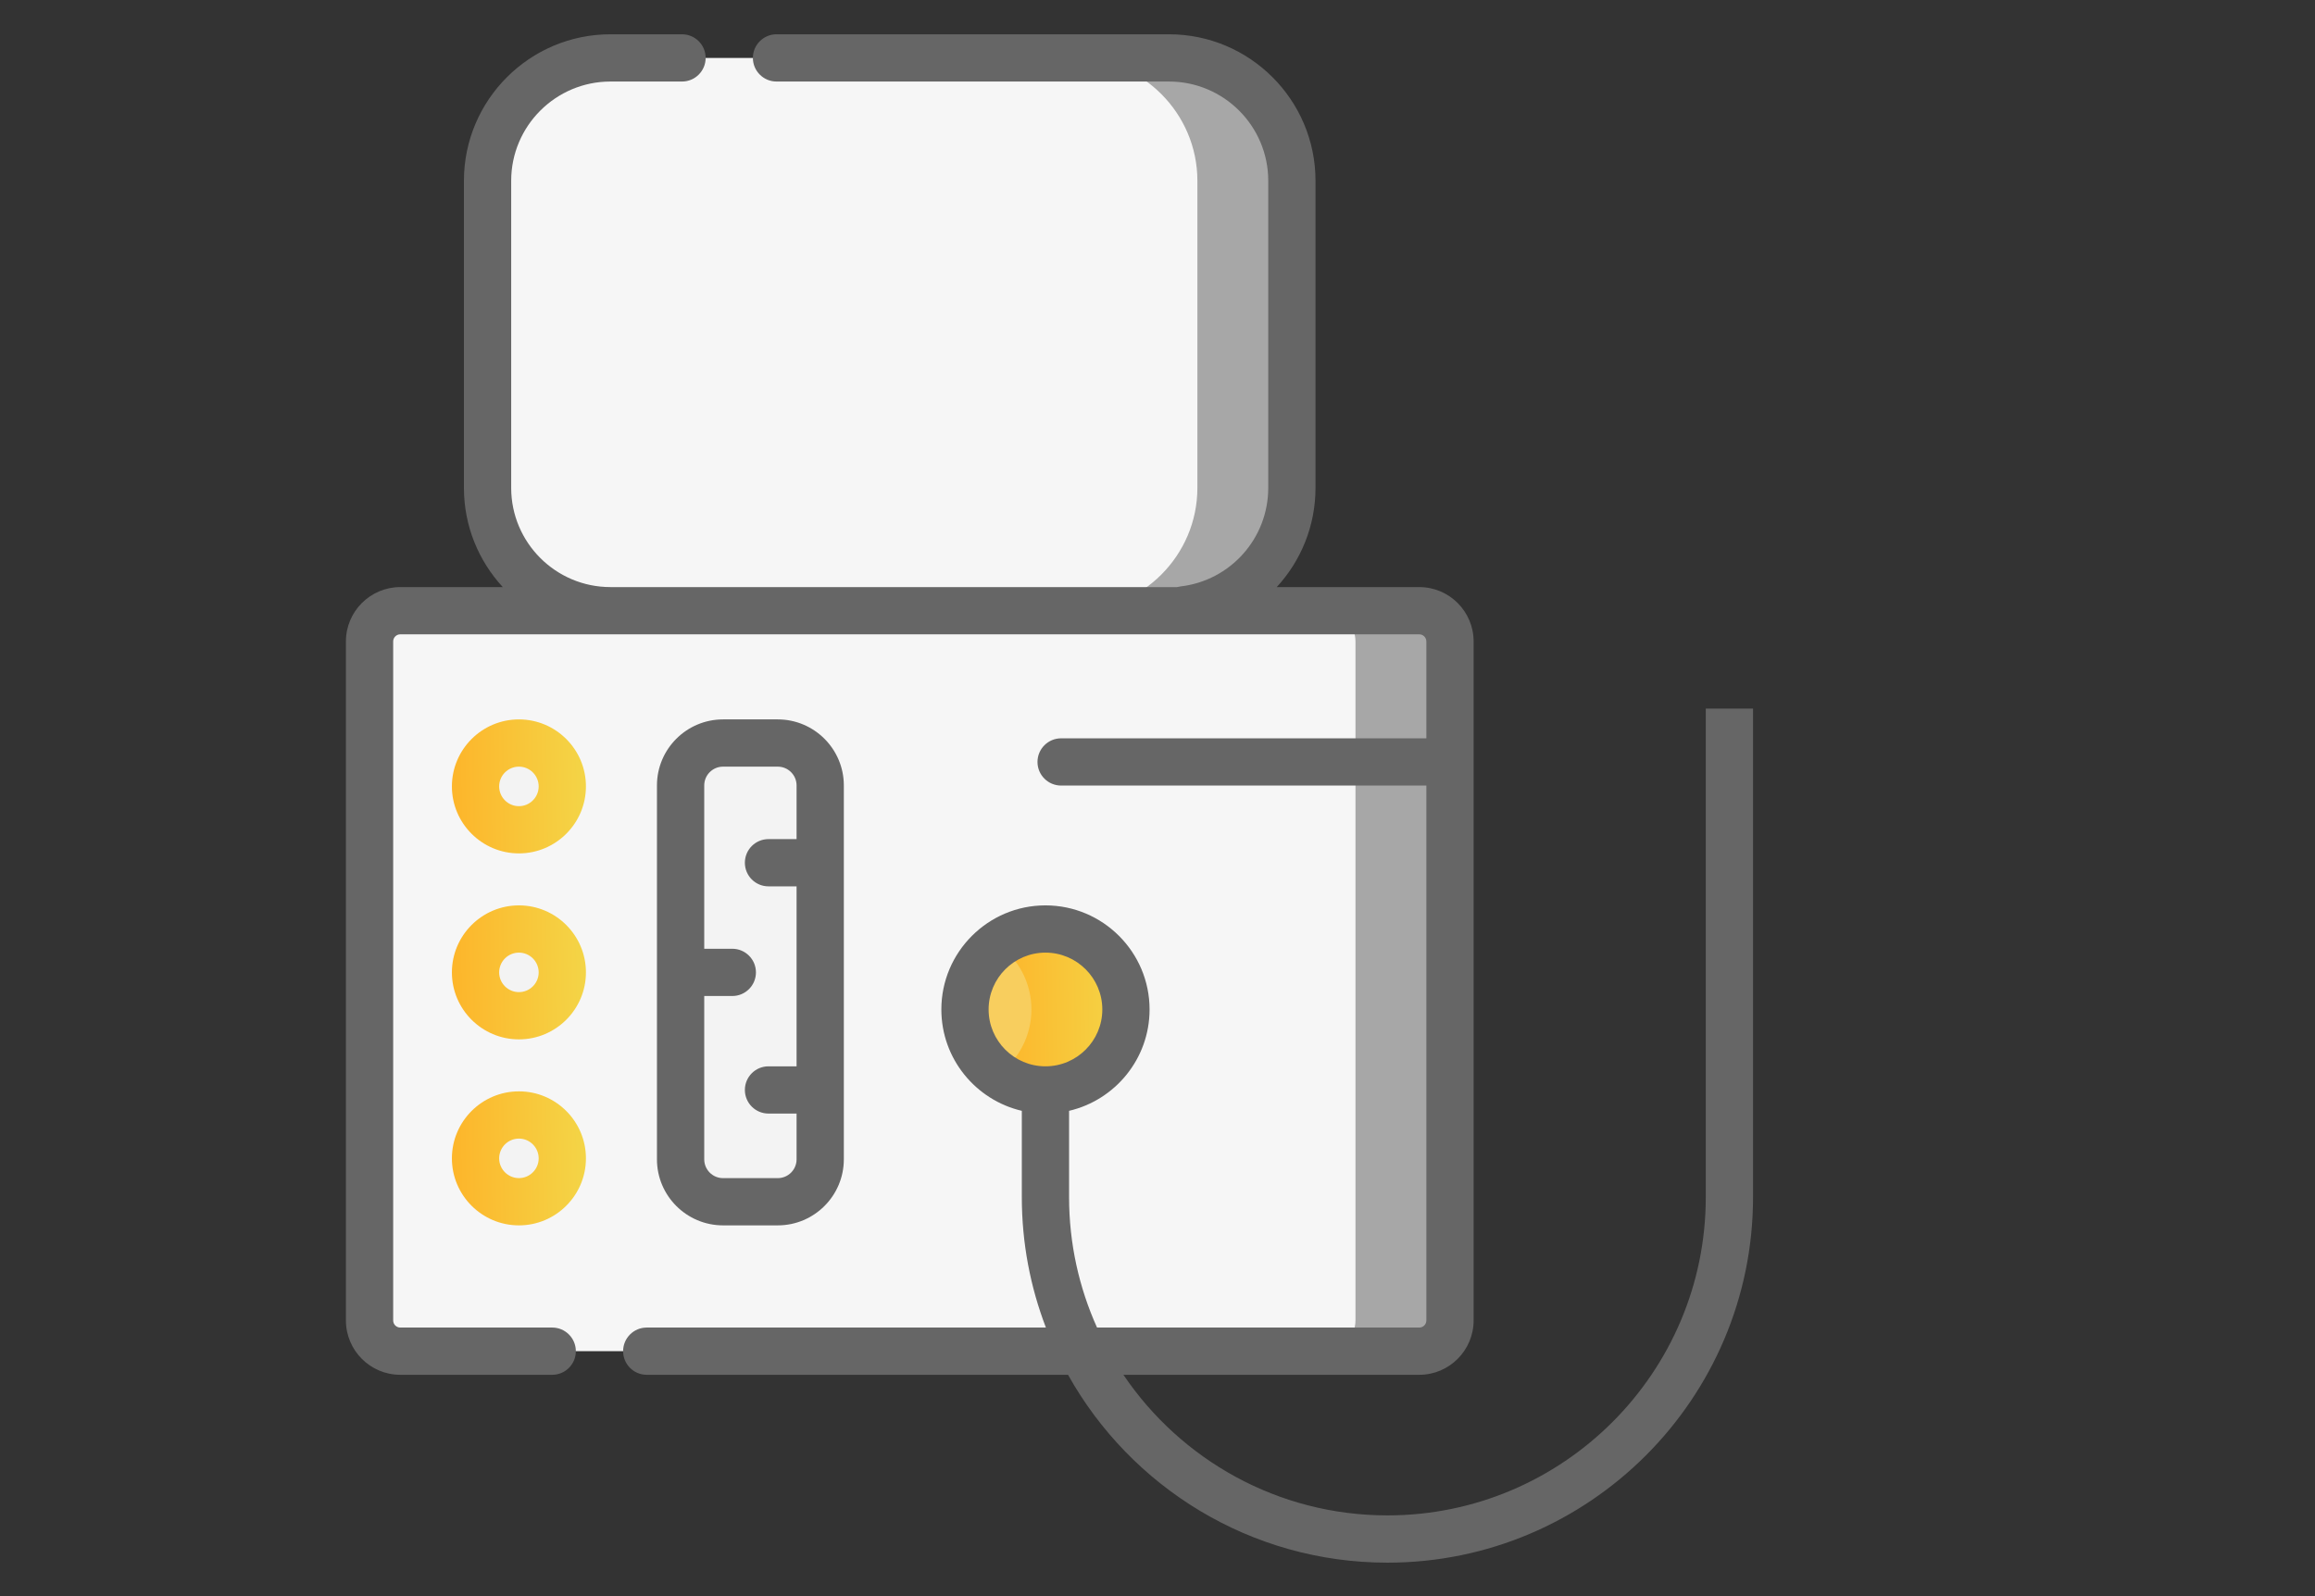 <svg width="87" height="60" viewBox="0 0 87 60" fill="none" xmlns="http://www.w3.org/2000/svg">
<rect x="0" y="0" width="87" height="60" fill="#333333" stroke="none"/>
<g clip-path="url(#clip0)">
<path d="M43.933 2.178H22.941C20.401 2.178 18.323 4.256 18.323 6.795V18.34C18.323 20.88 20.401 22.958 22.941 22.958H43.933C46.472 22.958 48.55 20.88 48.55 18.34V6.795C48.55 4.256 46.472 2.178 43.933 2.178Z" fill="#F6F6F6"/>
<path d="M43.933 2.178H40.381C42.92 2.178 44.999 4.256 44.999 6.795V18.34C44.999 20.88 42.92 22.958 40.381 22.958H43.933C46.473 22.958 48.551 20.88 48.551 18.34V6.795C48.551 4.256 46.473 2.178 43.933 2.178Z" fill="#A7A7A7"/>
<path d="M53.337 50.792H15.044C14.405 50.792 13.888 50.275 13.888 49.636V24.112C13.888 23.475 14.405 22.957 15.044 22.957H53.337C53.975 22.957 54.492 23.475 54.492 24.112V49.636C54.492 50.275 53.975 50.792 53.337 50.792Z" fill="#F6F6F6"/>
<path d="M53.337 22.957H49.785C50.423 22.957 50.94 23.474 50.94 24.112V49.636C50.94 50.275 50.423 50.792 49.785 50.792H53.337C53.975 50.792 54.492 50.275 54.492 49.636V24.112C54.492 23.474 53.975 22.957 53.337 22.957Z" fill="#A7A7A7"/>
<path d="M42.315 37.947C42.315 39.617 40.96 40.971 39.29 40.971C37.619 40.971 36.265 39.617 36.265 37.947C36.265 36.276 37.619 34.922 39.29 34.922C40.96 34.922 42.315 36.276 42.315 37.947Z" fill="#F8CE5E"/>
<path d="M39.289 34.922C38.626 34.922 38.012 35.136 37.513 35.499C38.27 36.049 38.762 36.94 38.762 37.947C38.762 38.953 38.27 39.845 37.513 40.394C38.012 40.757 38.626 40.972 39.289 40.972C40.96 40.972 42.314 39.617 42.314 37.947C42.314 36.276 40.96 34.922 39.289 34.922Z" fill="url(#paint0_linear)"/>
<path d="M21.133 29.561C21.133 30.462 20.402 31.192 19.502 31.192C18.601 31.192 17.871 30.462 17.871 29.561C17.871 28.661 18.601 27.931 19.502 27.931C20.402 27.931 21.133 28.661 21.133 29.561Z" fill="#F3F3F3"/>
<path d="M21.133 36.552C21.133 37.453 20.402 38.183 19.502 38.183C18.601 38.183 17.871 37.453 17.871 36.552C17.871 35.652 18.601 34.922 19.502 34.922C20.402 34.922 21.133 35.652 21.133 36.552Z" fill="#F3F3F3"/>
<path d="M21.133 43.544C21.133 44.444 20.402 45.174 19.502 45.174C18.601 45.174 17.871 44.444 17.871 43.544C17.871 42.643 18.601 41.913 19.502 41.913C20.402 41.913 21.133 42.643 21.133 43.544Z" fill="#F3F3F3"/>
<path d="M29.23 45.175H27.172C26.291 45.175 25.578 44.461 25.578 43.58V29.525C25.578 28.645 26.291 27.931 27.172 27.931H29.23C30.11 27.931 30.824 28.645 30.824 29.525V43.58C30.824 44.461 30.11 45.175 29.23 45.175Z" fill="#F3F3F3"/>
<path d="M64.105 26.635V45.001C64.105 51.599 58.738 56.965 52.142 56.965C48.016 56.965 44.371 54.866 42.219 51.68H53.337C54.464 51.68 55.38 50.763 55.38 49.637V24.113C55.38 22.986 54.464 22.069 53.337 22.069H47.981C48.889 21.084 49.438 19.771 49.438 18.34V6.795C49.438 3.759 46.969 1.289 43.933 1.289H29.182C28.692 1.289 28.294 1.687 28.294 2.177C28.294 2.667 28.692 3.065 29.182 3.065H43.933C45.989 3.065 47.662 4.738 47.662 6.795V18.34C47.662 20.235 46.243 21.828 44.36 22.045C44.317 22.05 44.276 22.059 44.235 22.069H22.941C20.884 22.069 19.211 20.396 19.211 18.34V6.795C19.211 4.738 20.884 3.065 22.941 3.065H25.631C26.121 3.065 26.519 2.667 26.519 2.177C26.519 1.687 26.121 1.289 25.631 1.289H22.941C19.905 1.289 17.435 3.759 17.435 6.795V18.34C17.435 19.778 17.99 21.088 18.895 22.069H15.043C13.916 22.07 13 22.986 13 24.113V49.637C13 50.763 13.916 51.68 15.043 51.68H20.753C21.243 51.68 21.641 51.282 21.641 50.792C21.641 50.302 21.243 49.904 20.753 49.904H15.043C14.896 49.904 14.776 49.784 14.776 49.637V24.113C14.776 23.965 14.896 23.845 15.043 23.845H53.337C53.484 23.845 53.604 23.965 53.604 24.113V27.754H39.879C39.388 27.754 38.99 28.152 38.99 28.642C38.99 29.133 39.388 29.53 39.879 29.53H53.604V49.637C53.604 49.784 53.484 49.904 53.337 49.904H41.228C40.553 48.407 40.177 46.748 40.177 45.001V41.757C41.908 41.353 43.202 39.799 43.202 37.947C43.202 35.79 41.447 34.034 39.289 34.034C37.132 34.034 35.377 35.79 35.377 37.947C35.377 39.799 36.67 41.353 38.401 41.757V45.001C38.401 46.728 38.722 48.38 39.306 49.904H24.305C23.814 49.904 23.417 50.302 23.417 50.792C23.417 51.282 23.814 51.68 24.305 51.68H40.138C42.488 55.889 46.987 58.742 52.142 58.742C59.717 58.742 65.881 52.578 65.881 45.001V26.635C67.777 26.635 65.286 26.635 64.105 26.635ZM37.153 37.947C37.153 36.769 38.111 35.81 39.289 35.81C40.468 35.81 41.426 36.769 41.426 37.947C41.426 39.125 40.468 40.084 39.289 40.084C38.111 40.084 37.153 39.125 37.153 37.947Z" fill="#666666"/>
<path d="M19.502 27.043C18.113 27.043 16.983 28.173 16.983 29.562C16.983 30.95 18.113 32.08 19.502 32.08C20.89 32.08 22.02 30.95 22.02 29.562C22.021 28.173 20.891 27.043 19.502 27.043ZM19.502 30.305C19.092 30.305 18.759 29.971 18.759 29.562C18.759 29.152 19.092 28.819 19.502 28.819C19.911 28.819 20.244 29.152 20.244 29.562C20.244 29.971 19.911 30.305 19.502 30.305Z" fill="url(#paint1_linear)"/>
<path d="M19.502 34.034C18.113 34.034 16.983 35.164 16.983 36.553C16.983 37.942 18.113 39.071 19.502 39.071C20.89 39.071 22.02 37.942 22.02 36.553C22.02 35.164 20.891 34.034 19.502 34.034ZM19.502 37.295C19.092 37.295 18.759 36.962 18.759 36.553C18.759 36.143 19.092 35.81 19.502 35.81C19.911 35.81 20.244 36.143 20.244 36.553C20.244 36.962 19.911 37.295 19.502 37.295Z" fill="url(#paint2_linear)"/>
<path d="M19.502 41.025C18.113 41.025 16.983 42.155 16.983 43.544C16.983 44.933 18.113 46.063 19.502 46.063C20.89 46.063 22.02 44.933 22.02 43.544C22.02 42.155 20.891 41.025 19.502 41.025ZM19.502 44.286C19.092 44.286 18.759 43.953 18.759 43.544C18.759 43.134 19.092 42.801 19.502 42.801C19.911 42.801 20.244 43.134 20.244 43.544C20.244 43.953 19.911 44.286 19.502 44.286Z" fill="url(#paint3_linear)"/>
<path d="M29.23 46.063C30.598 46.063 31.712 44.949 31.712 43.581V29.525C31.712 28.157 30.598 27.043 29.23 27.043H27.172C25.803 27.043 24.689 28.157 24.689 29.525V43.581C24.689 44.949 25.803 46.063 27.172 46.063H29.23ZM26.466 43.581V37.441H27.521C28.011 37.441 28.409 37.043 28.409 36.553C28.409 36.063 28.011 35.665 27.521 35.665H26.466V29.525C26.466 29.136 26.782 28.819 27.172 28.819H29.23C29.619 28.819 29.936 29.136 29.936 29.525V31.543H28.881C28.39 31.543 27.993 31.941 27.993 32.431C27.993 32.922 28.39 33.319 28.881 33.319H29.936V40.084H28.881C28.39 40.084 27.993 40.481 27.993 40.972C27.993 41.462 28.39 41.86 28.881 41.86H29.936V43.581C29.936 43.97 29.619 44.287 29.23 44.287H27.172C26.782 44.287 26.466 43.97 26.466 43.581Z" fill="#666666"/>
</g>
<defs>
<linearGradient id="paint0_linear" x1="36.416" y1="38.427" x2="42.219" y2="38.341" gradientUnits="userSpaceOnUse">
<stop stop-color="#FFAE24"/>
<stop offset="1" stop-color="#F4D446"/>
</linearGradient>
<linearGradient id="paint1_linear" x1="15.832" y1="29.961" x2="21.92" y2="29.848" gradientUnits="userSpaceOnUse">
<stop stop-color="#FFAE24"/>
<stop offset="1" stop-color="#F4D446"/>
</linearGradient>
<linearGradient id="paint2_linear" x1="15.832" y1="36.952" x2="21.92" y2="36.839" gradientUnits="userSpaceOnUse">
<stop stop-color="#FFAE24"/>
<stop offset="1" stop-color="#F4D446"/>
</linearGradient>
<linearGradient id="paint3_linear" x1="15.832" y1="43.944" x2="21.92" y2="43.83" gradientUnits="userSpaceOnUse">
<stop stop-color="#FFAE24"/>
<stop offset="1" stop-color="#F4D446"/>
</linearGradient>
<clipPath id="clip0">
<rect width="60" height="60" fill="white" transform="translate(13)"/>
</clipPath>
</defs>
</svg>
